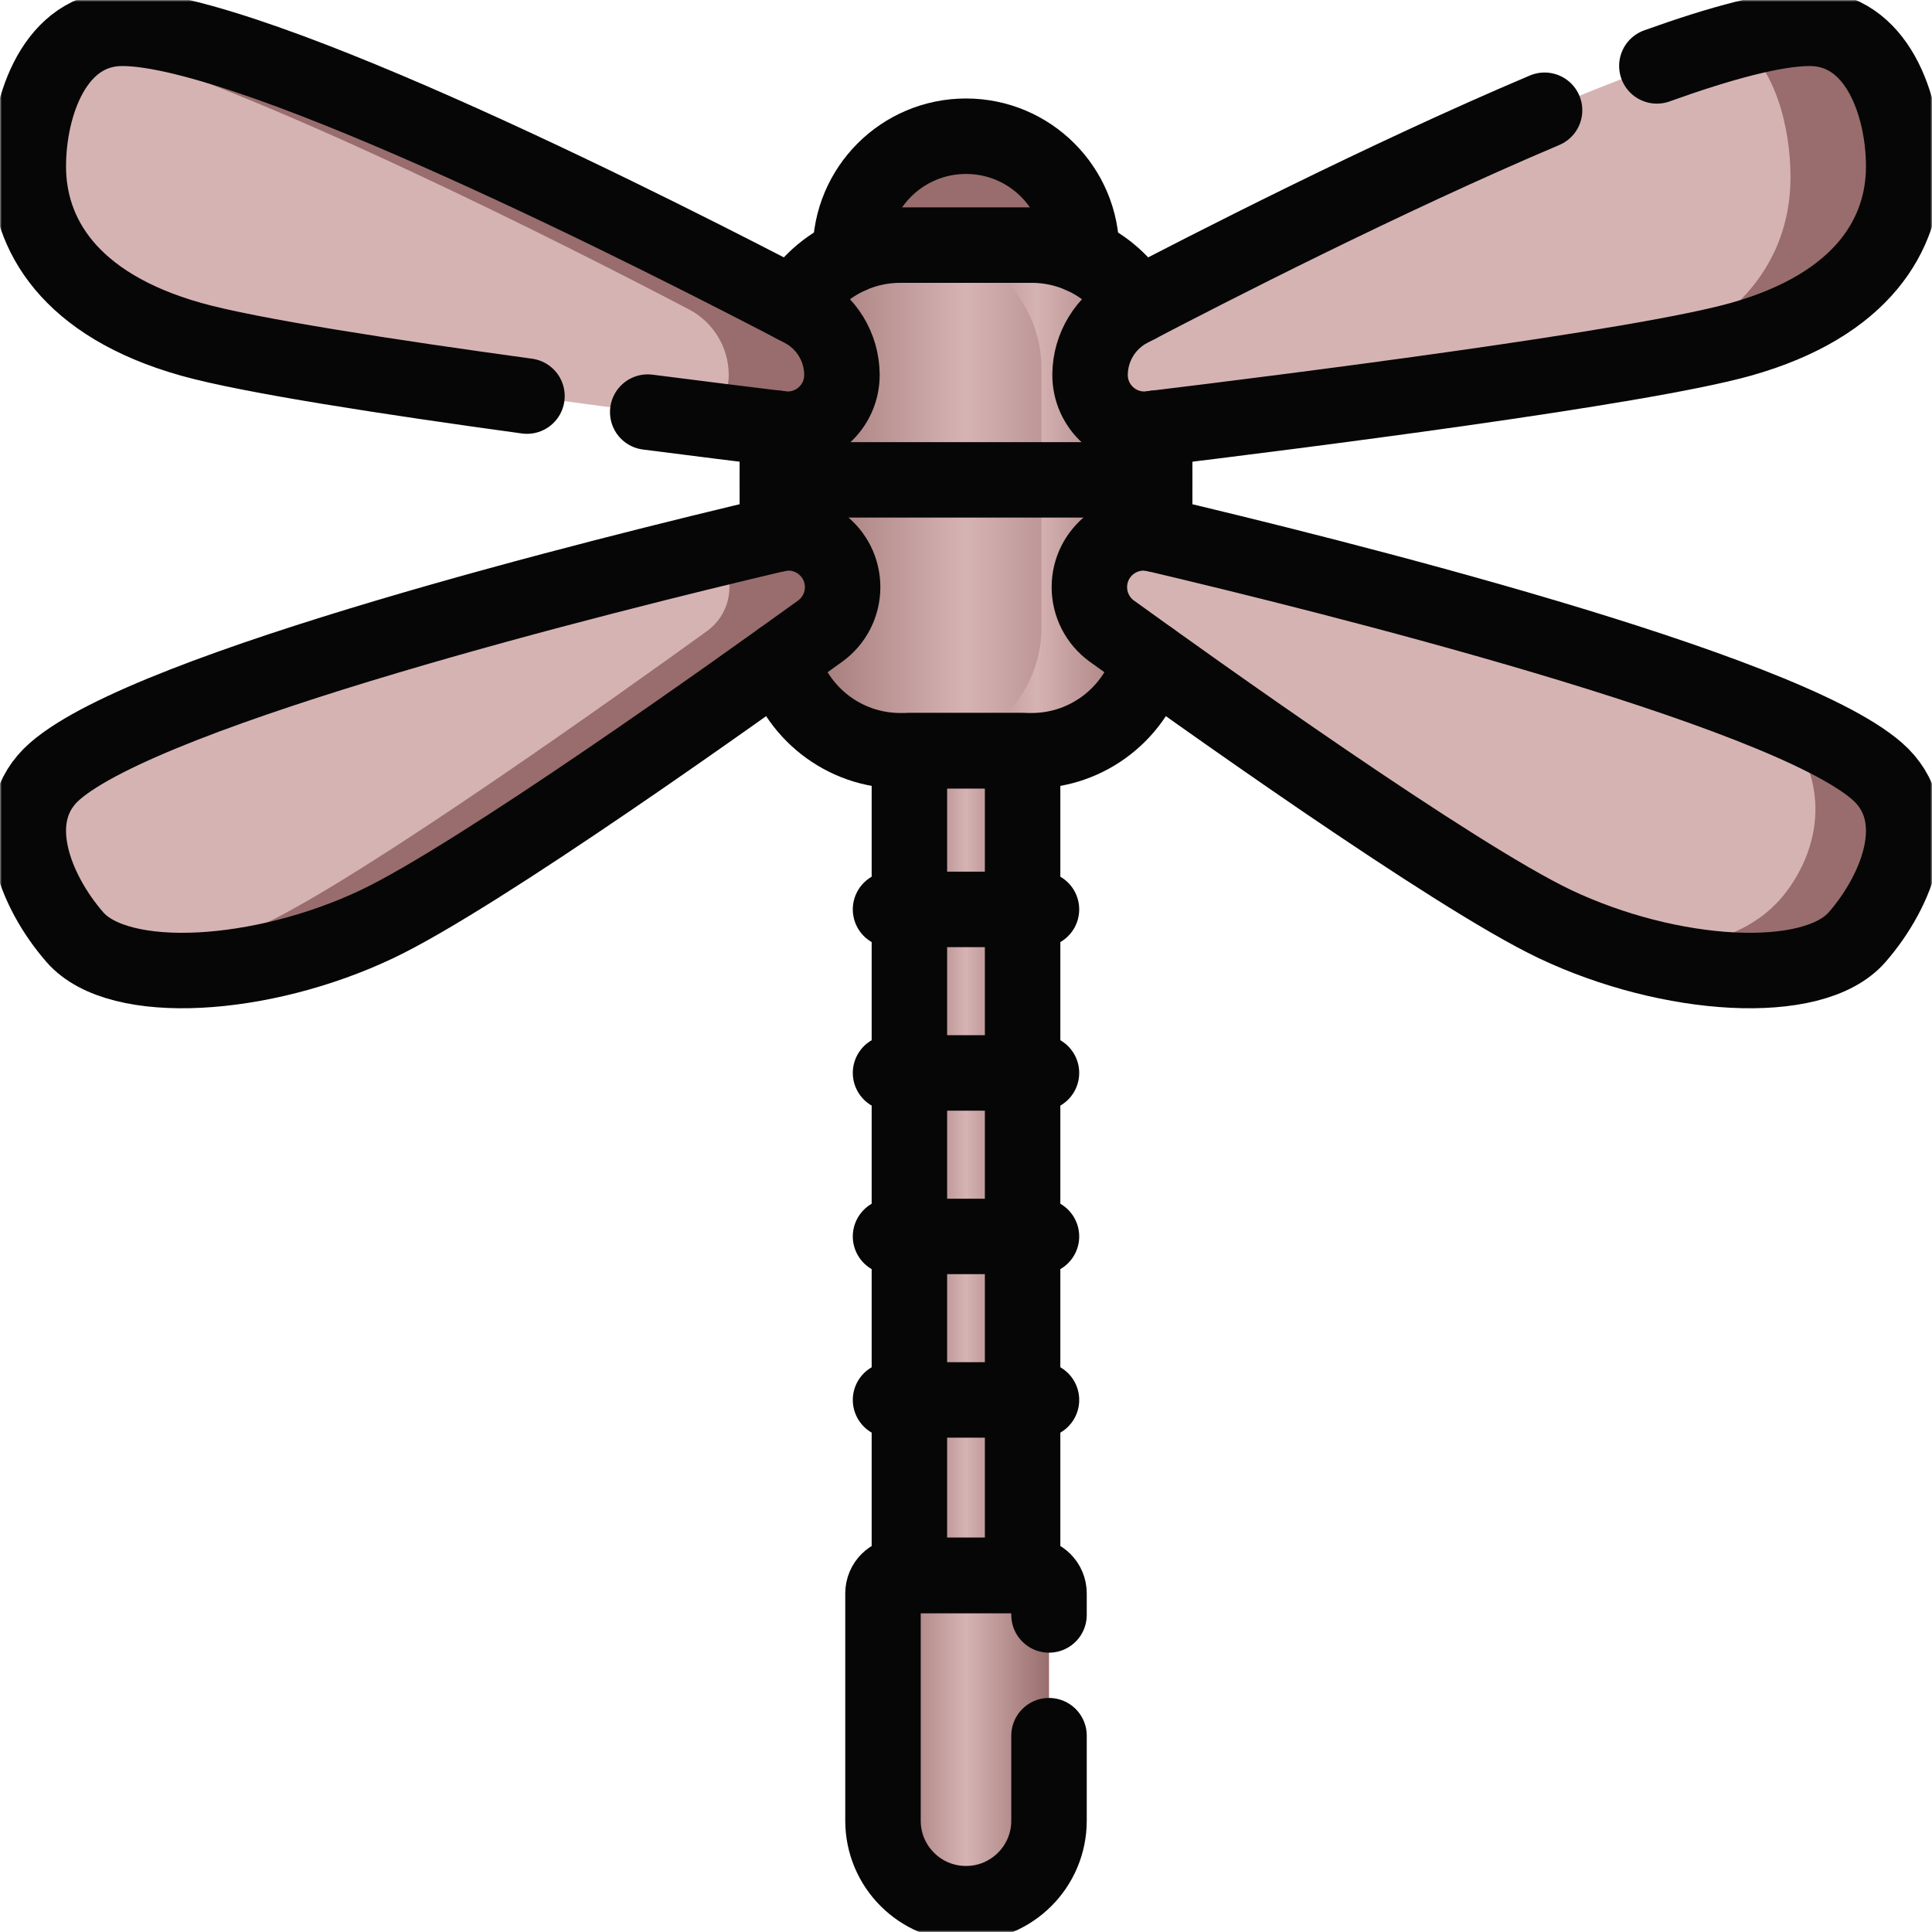 <svg xmlns="http://www.w3.org/2000/svg" width="512" height="512" viewBox="0 0 512 512" fill="none"><mask id="mask0_99_20" style="mask-type:luminance" maskUnits="userSpaceOnUse" x="0" y="0" width="512" height="512"><path d="M0 6.10352e-05H512V512H0V6.10352e-05Z" fill="white"></path></mask><g mask="url(#mask0_99_20)"><path d="M286.621 66.727C286.621 83.638 272.912 97.348 256 97.348C239.088 97.348 225.379 83.638 225.379 66.727C225.379 49.815 239.088 36.105 256 36.105C272.912 36.105 286.621 49.815 286.621 66.727Z" fill="#996D6D"></path><path d="M273.385 198.951H238.615C220.603 198.951 206 184.348 206 166.336V97.566C206 79.554 220.603 64.951 238.615 64.951H273.385C291.398 64.951 306 79.554 306 97.566V166.336C306 184.348 291.398 198.951 273.385 198.951Z" fill="url(#paint0_linear_99_20)"></path><path d="M273.385 64.951H243.385C261.398 64.951 276 79.553 276 97.566V166.336C276 184.349 261.398 198.951 243.385 198.951H273.385C291.398 198.951 306 184.349 306 166.336V97.566C306 79.553 291.398 64.951 273.385 64.951Z" fill="url(#paint1_linear_99_20)"></path><path d="M271 417.5H241V198.951H271V417.5Z" fill="url(#paint2_linear_99_20)"></path><path d="M256 504.5C243.85 504.5 234 494.65 234 482.5V422.254C234 419.628 236.128 417.5 238.754 417.5H273.246C275.872 417.5 278 419.628 278 422.254V482.5C278 494.65 268.15 504.5 256 504.5Z" fill="url(#paint3_linear_99_20)"></path><path d="M223.123 99.208C223.044 91.967 218.996 85.354 212.58 81.996C178.03 63.916 67.42 7.5 32.424 7.5C14.564 7.5 7.5 27.908 7.5 44.151C7.5 61.965 18.285 80.802 50.656 89.918C77.41 97.453 169.37 109.062 207.027 113.632C215.65 114.678 223.219 107.894 223.123 99.208Z" fill="#D6B3B3"></path><path d="M212.58 81.996C178.03 63.916 67.42 7.5 32.424 7.5C28.177 7.5 24.547 8.664 21.471 10.642C67.297 22.748 152.935 66.482 182.58 81.996C188.996 85.353 193.044 91.967 193.123 99.207C193.178 104.192 190.701 108.544 186.955 111.155C194.586 112.112 201.414 112.951 207.027 113.632C215.65 114.678 223.219 107.894 223.123 99.208C223.044 91.968 218.996 85.353 212.58 81.996Z" fill="#996D6D"></path><path d="M223.303 155.605C223.303 146.335 214.664 139.488 205.642 141.616C159.99 152.386 39.864 182.291 14.55 204.371C1.091 216.111 9.183 236.134 19.86 248.375C31.569 261.799 69.49 259.326 99.877 244.917C126.819 232.141 196.541 182.286 217.353 167.251C221.092 164.549 223.303 160.218 223.303 155.605Z" fill="#D6B3B3"></path><path d="M205.642 141.615C200.904 142.733 195.354 144.06 189.2 145.56C191.714 148.126 193.303 151.64 193.303 155.605C193.303 160.219 191.092 164.549 187.353 167.25C166.541 182.285 96.819 232.14 69.877 244.916C58.541 250.291 46.158 254.004 34.477 255.851C51.563 259.574 77.717 255.424 99.877 244.916C126.819 232.14 196.541 182.285 217.353 167.25C221.092 164.549 223.303 160.219 223.303 155.605C223.303 146.335 214.664 139.486 205.642 141.615Z" fill="#996D6D"></path><path d="M288.877 99.208C288.956 91.967 293.004 85.354 299.42 81.996C333.97 63.916 444.58 7.5 479.576 7.5C497.436 7.5 504.5 27.908 504.5 44.151C504.5 61.965 493.715 80.802 461.344 89.918C434.59 97.453 342.63 109.062 304.973 113.632C296.35 114.678 288.781 107.894 288.877 99.208Z" fill="#D6B3B3"></path><path d="M288.697 155.605C288.697 146.335 297.336 139.488 306.358 141.616C352.01 152.386 472.136 182.291 497.45 204.371C510.909 216.111 502.817 236.134 492.14 248.375C480.431 261.799 442.51 259.326 412.123 244.917C385.181 232.141 315.459 182.286 294.647 167.251C290.908 164.549 288.697 160.218 288.697 155.605Z" fill="#D6B3B3"></path><path d="M479.576 7.5C474.553 7.5 467.965 8.667 460.273 10.712C470.318 17.443 474.5 33.541 474.5 46.996C474.5 65.878 464.052 85.818 432.91 95.816C444.99 93.721 455.001 91.705 461.344 89.918C493.715 80.803 504.5 61.965 504.5 44.15C504.5 27.908 497.435 7.5 479.576 7.5Z" fill="#996D6D"></path><path d="M497.449 204.369C491.899 199.528 481.788 194.31 468.904 189C484.09 202.246 484.468 221.431 473.54 236.141C463.865 249.165 447.249 251.475 431.917 252.36C457.258 259.656 482.886 258.984 492.14 248.374C502.817 236.134 510.909 216.11 497.449 204.369Z" fill="#996D6D"></path><path d="M286.6 67.74C286.611 67.41 286.621 67.07 286.621 66.73C286.621 49.809 272.911 36.099 256 36.099C239.09 36.099 225.38 49.809 225.38 66.73C225.38 67.07 225.39 67.41 225.401 67.74" stroke="#060606" stroke-width="20" stroke-miterlimit="10" stroke-linecap="round" stroke-linejoin="round"></path><path d="M306 141.55V113.5" stroke="#060606" stroke-width="20" stroke-miterlimit="10" stroke-linecap="round" stroke-linejoin="round"></path><path d="M206 141.55V113.5" stroke="#060606" stroke-width="20" stroke-miterlimit="10" stroke-linecap="round" stroke-linejoin="round"></path><path d="M210.55 80.94C213.99 75.139 219.191 70.49 225.401 67.74C229.441 65.95 233.91 64.95 238.611 64.95H273.39C278.09 64.95 282.56 65.95 286.6 67.74C292.81 70.49 298.01 75.139 301.45 80.94" stroke="#060606" stroke-width="20" stroke-miterlimit="10" stroke-linecap="round" stroke-linejoin="round"></path><path d="M207.07 174.64C210.74 188.63 223.469 198.951 238.61 198.951H273.389C288.53 198.951 301.259 188.63 304.929 174.64" stroke="#060606" stroke-width="20" stroke-miterlimit="10" stroke-linecap="round" stroke-linejoin="round"></path><path d="M271 417.5H241V198.951H271V417.5Z" stroke="#060606" stroke-width="20" stroke-miterlimit="10" stroke-linecap="round" stroke-linejoin="round"></path><path d="M278 459.975V482.5C278 494.651 268.15 504.5 256 504.5C243.85 504.5 234 494.651 234 482.5V422.254C234 419.628 236.128 417.5 238.754 417.5H273.246C275.872 417.5 278 419.628 278 422.254V427.975" stroke="#060606" stroke-width="20" stroke-miterlimit="10" stroke-linecap="round" stroke-linejoin="round"></path><path d="M171.655 109.211C185.509 110.994 197.873 112.522 207.027 113.632C215.65 114.678 223.218 107.894 223.123 99.208C223.044 91.967 218.996 85.354 212.58 81.996C178.03 63.916 67.421 7.5 32.425 7.5C14.565 7.5 7.5 27.908 7.5 44.151C7.5 61.965 18.285 80.802 50.657 89.918C66.168 94.287 103.597 100.025 139.655 104.967" stroke="#060606" stroke-width="20" stroke-miterlimit="10" stroke-linecap="round" stroke-linejoin="round"></path><path d="M223.303 155.605C223.303 146.335 214.664 139.488 205.642 141.616C159.99 152.386 39.864 182.291 14.55 204.371C1.091 216.111 9.183 236.134 19.86 248.375C31.569 261.799 69.49 259.326 99.877 244.917C126.819 232.141 196.541 182.286 217.353 167.251C221.092 164.549 223.303 160.218 223.303 155.605Z" stroke="#060606" stroke-width="20" stroke-miterlimit="10" stroke-linecap="round" stroke-linejoin="round"></path><path d="M439.088 17.463C455.97 11.394 470.382 7.5 479.576 7.5C497.436 7.5 504.5 27.908 504.5 44.151C504.5 61.965 493.715 80.802 461.344 89.918C434.59 97.453 342.63 109.063 304.973 113.632C296.35 114.678 288.781 107.894 288.877 99.208C288.956 91.967 293.004 85.354 299.42 81.996C319.881 71.289 367.018 47.137 409.327 29.219" stroke="#060606" stroke-width="20" stroke-miterlimit="10" stroke-linecap="round" stroke-linejoin="round"></path><path d="M288.697 155.605C288.697 146.335 297.336 139.488 306.358 141.616C352.01 152.386 472.136 182.291 497.45 204.371C510.909 216.111 502.817 236.134 492.14 248.375C480.431 261.799 442.51 259.326 412.123 244.917C385.181 232.141 315.459 182.286 294.647 167.251C290.908 164.549 288.697 160.218 288.697 155.605Z" stroke="#060606" stroke-width="20" stroke-miterlimit="10" stroke-linecap="round" stroke-linejoin="round"></path><path d="M206 127.167H306" stroke="#060606" stroke-width="20" stroke-miterlimit="10" stroke-linecap="round" stroke-linejoin="round"></path><path d="M236 241H276" stroke="#060606" stroke-width="20" stroke-miterlimit="10" stroke-linecap="round" stroke-linejoin="round"></path><path d="M236 284.333H276" stroke="#060606" stroke-width="20" stroke-miterlimit="10" stroke-linecap="round" stroke-linejoin="round"></path><path d="M236 327.667H276" stroke="#060606" stroke-width="20" stroke-miterlimit="10" stroke-linecap="round" stroke-linejoin="round"></path><path d="M236 371H276" stroke="#060606" stroke-width="20" stroke-miterlimit="10" stroke-linecap="round" stroke-linejoin="round"></path></g><defs><linearGradient id="paint0_linear_99_20" x1="206" y1="131.951" x2="306" y2="131.951" gradientUnits="userSpaceOnUse"><stop stop-color="#996D6D"></stop><stop offset="0.5" stop-color="#D6B3B3"></stop><stop offset="1" stop-color="#996D6D"></stop></linearGradient><linearGradient id="paint1_linear_99_20" x1="243.385" y1="131.951" x2="306" y2="131.951" gradientUnits="userSpaceOnUse"><stop stop-color="#996D6D"></stop><stop offset="0.5" stop-color="#D6B3B3"></stop><stop offset="1" stop-color="#996D6D"></stop></linearGradient><linearGradient id="paint2_linear_99_20" x1="241" y1="308.226" x2="271" y2="308.226" gradientUnits="userSpaceOnUse"><stop stop-color="#996D6D"></stop><stop offset="0.5" stop-color="#D6B3B3"></stop><stop offset="1" stop-color="#996D6D"></stop></linearGradient><linearGradient id="paint3_linear_99_20" x1="234" y1="461" x2="278" y2="461" gradientUnits="userSpaceOnUse"><stop stop-color="#996D6D"></stop><stop offset="0.5" stop-color="#D6B3B3"></stop><stop offset="1" stop-color="#996D6D"></stop></linearGradient></defs></svg>